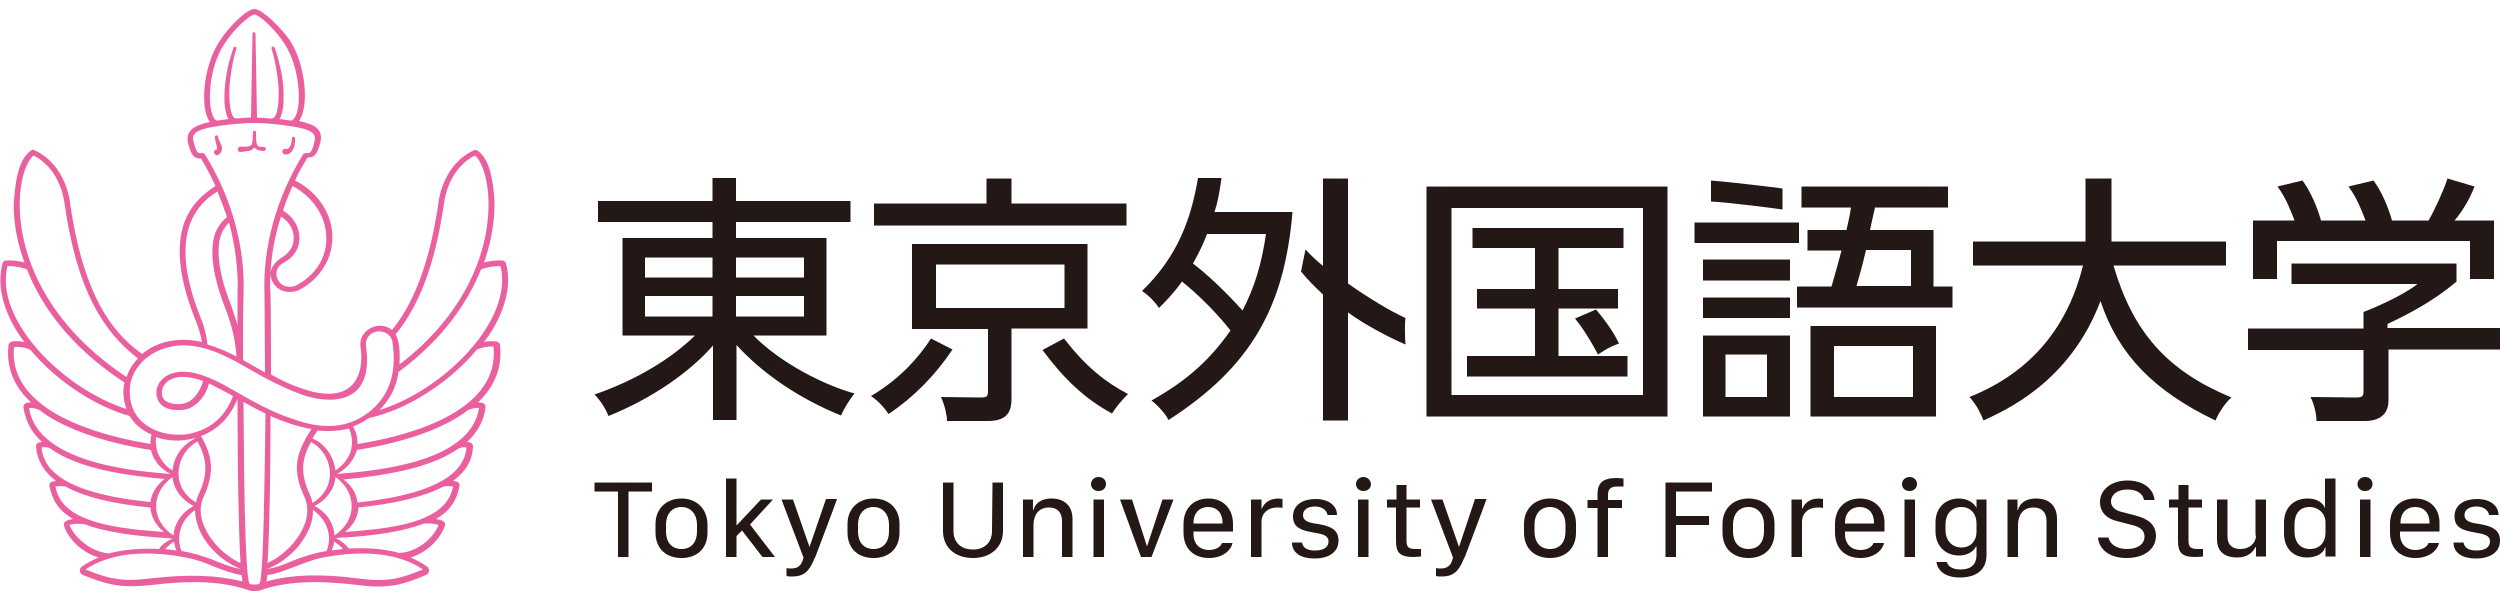<?xml version="1.0" encoding="utf-8"?><svg version="1.1" xmlns="http://www.w3.org/2000/svg" xmlns:xlink="http://www.w3.org/1999/xlink" width="500px" height="120px" viewBox="0 0 500 120" preserveAspectRatio="none"><path fill="#ea609e" d="M100,69c0-0.3-0.3-0.6-0.7-0.7c-0.8-0.1-1.7-0.1-2.5,0.1c0.1-0.1,6.5-7.9,4.4-15.7c-0.1-0.3-0.4-0.6-0.7-0.6c-1.2-0.1-2.6,0.1-3.7,0.4c2.3-6.5,2.1-11.4,2.1-12.4c-0.3-4.1-0.9-8.2-3.4-10C95.3,30,95.1,30,94.9,30c-6.5,2.9-7.2,10.5-7.2,10.5c-2,13.9-5.8,21.2-9.3,25.5c-0.7-0.6-1.8-1-3-0.8c-1.6,0.2-3.6,1.7-3.3,4.1c0.9,5.9-1.6,11.8-11.4,8.5c-2.2-0.7-4.2-1.6-6.5-2.9c0-5.7,0-11.3-0.1-16.1l0,0c-0.1-1.3-0.1-2.7,0-4c0,0.6,0.2,1.2,0.5,1.7c1.5,2.6,4.5,1.9,5.2,1.5c2.6-1.3,4.4-3.3,5.6-5.7c1.1-2.4,1.4-5.1,0.7-7.8c-0.8-3-3.1-6.4-7.1-8.4c0.7-1.6,1.6-3.1,2.5-4.6l0,0c1.6,0.1,2-1.1,2.5-2.7c0.6-2.2-0.2-3.5-2.7-4.2c-0.4-0.1-0.9-0.3-1.5-0.4c0-0.1,0.1-0.1,0.1-0.2c1.9-2.7,1.3-10.9-1.9-15.9c-1.9-2.7-5.6-6.3-7.1-6.3l0,0l0,0c-1.6,0-5.2,3.6-7.1,6.6c-3.2,5-3.8,13.2-1.9,15.9l0.1,0.1c-0.6,0.1-1.2,0.3-1.6,0.4c-2.5,0.8-3.3,2.1-2.7,4.2c0.5,1.6,0.9,2.8,2.5,2.7l0,0c1.1,1.8,2,3.6,2.9,5.5c-1.9,1.2-3.8,2.8-5.2,5.1c-2.9,4.9-2.6,12.1,1,21.2c0.7,1.7,1.2,3.3,1.5,4.9c-2.1-0.5-7.6-1.3-12,2.4c-4.1-3.1-11.4-9-14.4-30.3c0,0-0.7-7.6-7.2-10.5c-0.2-0.1-0.4-0.1-0.6,0.1c-2.5,1.8-3.1,5.9-3.4,10c-0.1,1-0.3,5.9,2.1,12.4c-1.1-0.3-2.5-0.5-3.7-0.4c-0.4,0-0.7,0.3-0.7,0.6c-2.1,7.9,4.3,15.6,4.4,15.7c-0.9-0.2-1.8-0.2-2.5-0.1C2,68.4,1.8,68.6,1.7,69c-0.5,4.4,1,8.2,4.5,11.5c-0.3,0-0.6,0-0.9,0.1c-0.4,0.1-0.7,0.5-0.6,0.9c0.4,2.7,1.6,5,3.7,6.9c-0.2,0-0.4,0.1-0.6,0.1c-0.4,0.1-0.6,0.4-0.6,0.8c0.2,2.7,1.5,5,4,6.9c-0.2,0-0.4,0.1-0.7,0.1c-0.4,0.1-0.7,0.5-0.6,0.9c0.5,2.8,1.8,4.9,4.7,6.6c-0.5,0.1-1,0.2-1.4,0.4c-0.3,0.2-0.5,0.5-0.4,0.9c0.4,1.8,2.9,5.2,6.9,6.4c-1.2,0.5-2.3,1.1-3.3,1.8c-0.3,0.2-0.5,0.6-0.4,0.9c0,0.4,0.3,0.7,0.6,0.8c4.7,1.9,7.6,2.7,13.7,2c8.2-1,14.3-0.7,19.3,1c0.4,0.2,0.9,0.2,1.3,0.2c0.4,0,0.9,0,1.3-0.2c5-1.7,11.1-2,19.3-1c6.1,0.8,9,0,13.7-2c0.3-0.1,0.6-0.5,0.6-0.8c0-0.4-0.1-0.7-0.4-0.9c-1-0.7-2.1-1.3-3.3-1.8c4-1.2,6.4-4.6,6.9-6.4c0.1-0.4-0.1-0.7-0.4-0.9c-0.4-0.2-0.9-0.3-1.4-0.4c2.8-1.6,4.2-3.8,4.7-6.6c0.1-0.4-0.2-0.8-0.6-0.9c-0.2,0-0.4-0.1-0.7-0.1c2.6-1.9,3.9-4.2,4-6.9c0-0.4-0.2-0.7-0.6-0.8c-0.2-0.1-0.4-0.1-0.6-0.1c2.1-1.9,3.4-4.3,3.7-6.9c0.1-0.4-0.2-0.8-0.6-0.9c-0.3-0.1-0.6-0.1-0.9-0.1C99,77.2,100.5,73.4,100,69z M100.1,53.2c2.7,10.9-11.5,24.9-24.2,28.8c2.1-2.1,3.4-4.6,3.8-7.6c9.2-6.8,14-14.3,16.5-20.5C97,53.5,98.7,53.2,100.1,53.2z M88.8,40.7c0,0,0.6-6.8,6.2-9.6c4,3.5,6.6,25.2-15.1,41.8c0.2-3.9-0.4-5.4-0.8-6C83.6,61.4,86.9,53.6,88.8,40.7z M54.1,54.5c0.2-3.7,0.9-7.5,2.1-11.2c1.1,0.7,2,1.7,2.4,3.1c0.4,1.6,0.1,3.8-2.4,5.2C55,52.4,54.3,53.4,54.1,54.5z M64.9,44.9c1.3,5-0.9,9.7-5.7,12.2c-0.6,0.3-2.6,0.7-3.6-1.1c-0.7-1.3-0.3-2.7,1.2-3.5c3.1-1.7,3.4-4.5,2.9-6.4s-1.7-3.1-3.1-4c0.5-1.6,1.2-3.3,1.9-4.9C62.1,39.1,64.2,42.2,64.9,44.9z M42.1,17.2c0.3-3.1,1.3-6.2,2.7-8.3c2.1-3.3,5.3-6,6.1-6l0,0l0,0c0.8,0,4,2.7,6.1,6c2.9,4.5,3.5,12.4,1.9,14.7c-0.2,0.3-0.4,0.4-0.6,0.5c-0.1,0-0.3,0-0.3,0c-0.7-0.1-1.4-0.2-2.1-0.3c0.4-0.6,0.7-1.8,0.8-3.1c0.1-2.9-0.1-5-0.7-7.4c-0.3-1.3-0.6-2.6-1.1-3.8c-0.1-0.3-0.7-0.2-0.6,0.2c0.8,2.4,1.3,6.1,1.4,7.6c0.1,1.6,0.1,6.5-1.4,6.4c-1-0.1-2-0.1-2.9-0.2L51.1,6.7c0-0.3-0.6-0.4-0.6,0l-0.3,16.8c-0.9,0-1.9,0.1-2.9,0.2c-1.5,0.1-1.5-4.8-1.4-6.4c0.1-1.6,0.6-5.3,1.4-7.6c0.1-0.3-0.4-0.5-0.6-0.2c-0.4,1.3-0.8,2.5-1.1,3.8c-0.5,2.4-0.8,4.5-0.7,7.4c0.1,1.3,0.4,2.5,0.8,3.1c-0.7,0.1-1.4,0.2-2.1,0.3c0,0-0.1,0-0.2,0c-0.2,0-0.4-0.2-0.6-0.5C42.1,22.5,41.8,20.1,42.1,17.2zM41,30.9c-0.1-0.2-0.4-0.3-0.6-0.3c-0.8,0.1-1,0.1-1.6-1.9c-0.5-1.6,0-2.3,1.9-2.9c2-0.6,6.9-1.2,10.1-1.2s8,0.6,10.1,1.2c1.9,0.6,2.4,1.3,1.9,2.9c-0.5,1.9-0.8,2-1.6,1.9c-0.2,0-0.5,0.1-0.6,0.3c-5.4,8.8-8.1,18.7-7.7,28.1c0,4.7,0.1,10,0.1,15.5c-1.1-0.6-4-2.3-4.4-2.5c0-4.6,0-9,0.1-12.9C49.1,49.6,46.4,39.6,41,30.9z M47.5,58.9L47.5,58.9c0,1.9,0,4,0,6.1c-0.4-1.3-0.8-2.6-1.3-4c-2.7-6.8-3.2-12.2-1.5-15.1c0.3-0.5,0.7-1,1.1-1.4C47.1,49.3,47.7,54.2,47.5,58.9z M40,63.2c-3.5-8.8-3.8-15.7-1.1-20.3c1.2-2.1,2.9-3.6,4.6-4.6c0.7,1.7,1.3,3.4,1.9,5.1c-0.7,0.6-1.3,1.2-1.8,2.1c-1.9,3.1-1.4,8.8,1.4,16c1.4,3.5,2.1,6.8,2.3,9.8c-1.9-1-3.8-1.8-5.8-2.4C41.3,67,40.8,65.1,40,63.2z M28.5,72.3c1.7-1.7,3.9-2.7,6.4-3.1c5.1-0.7,9.9,1.7,14.4,4.3c4.3,2.5,7.5,4.1,11,5.4c4.7,1.7,14.7,2.9,12.9-9.7c-0.2-1.1,0.5-2.7,2.3-2.9c1.7-0.2,2.9,1,3,2.2c0.9,6.3-0.7,10.8-4.8,14c-2.4,1.8-5,2.7-7.9,2.7l0,0c-2.1,0-4.5-0.4-7.2-1.4c-4.4-1.4-8.3-3.7-12-5.8c-4.9-2.9-8.2-3.9-10.9-3.6c-4.4,0.5-5.5,4.6-3.4,6.6c0.9,0.8,2.3,1.1,4,1c1.8-0.1,3.2-1.1,4.4-2.8c0.5-0.7,0.8-1.5,1.1-2.5c1.3,0.6,4.6,2.4,4.8,2.5c-0.7,1.9-2.9,6.8-9.6,7.7c-0.4,0-4.8,0.6-8.3-2.3c-1.7-1.4-2.6-3.4-2.7-5.5C25.7,76.5,26.7,74.1,28.5,72.3z M62.9,101.2c2.4-1.2,4-3.4,4.2-5.8c4.3,3.1,4.4,8.6-0.2,11.7C66.8,105,65.6,102.6,62.9,101.2z M68.6,109.8c-0.8,0.1-1.5,0.2-2.3,0.3c0.3-0.6,0.5-1.2,0.5-1.8C67.4,108.7,68.1,109.2,68.6,109.8z M60.9,99.4c1,2.2,0.5,4.5-0.2,6c-1.3,3-4.1,5.8-7.2,7.2c0.4-6.1,0.6-17.5,0.6-29.4c2.2,1,5.5,2.2,8.2,2.6C59.2,90.5,58.3,94,60.9,99.4z M62.5,100.6c-0.1-0.6-0.3-1.1-0.5-1.6c-2-4.3-1.7-7.2,0.2-10.6C66.3,90.5,68,97.2,62.5,100.6z M61.8,105.8c0.6-1.3,0.8-2.6,0.8-3.8c3.4,2.4,3.7,5.9,2.7,8.2c-1.9,0.3-4.5,1-7.1,2.1c-1.7,0.7-3.3,1.3-4.8,1.5l0,0C57.1,112.4,60.3,109.3,61.8,105.8z M67.1,94.1c-0.3-2.5-1.8-5.2-4.6-6.4c0.3-0.5,0.6-1,1-1.6c1.2,0.1,3.7,0.3,6.3-0.4c0.7,1.5,0.7,3,0.4,4.4C69.6,92.1,68.1,93.4,67.1,94.1z M34.7,107.1c-4.7-3.1-4.5-8.6-0.2-11.7c0.2,2.5,1.9,4.6,4.2,5.8C36.1,102.6,34.8,105,34.7,107.1z M35.3,110.1c-0.8-0.1-1.6-0.2-2.3-0.3c0.6-0.6,1.2-1.1,1.8-1.5C34.9,108.9,35,109.5,35.3,110.1z M39.7,98.9c-0.2,0.5-0.4,1.1-0.5,1.6c-5.5-3.3-3.8-10.1,0.3-12.2C41.4,91.8,41.7,94.7,39.7,98.9z M40.2,87.2c4.8-1.8,6.6-5.7,7.3-7.4l0,0c0,13.1,0.2,26.2,0.6,32.8c-3.1-1.4-5.9-4.2-7.2-7.2c-0.7-1.5-1.2-3.8-0.2-6C43,94.5,42.5,91.2,40.2,87.2z M34.5,94.1c-1-0.6-2.5-2-3.1-4c-0.2-0.9-0.3-1.8-0.2-2.7c3.6,1.3,6.7,0.5,7.7,0.2c0,0,0,0.1,0.1,0.1C37.8,88.3,34.9,90.1,34.5,94.1z M39,102c0,1.2,0.3,2.5,0.8,3.8c1.5,3.5,4.7,6.6,8.4,8l0,0c-1.4-0.2-3.1-0.8-4.8-1.5c-2.6-1.1-5.2-1.8-7.1-2.1C35.4,108.1,35.5,104.5,39,102z M40.6,76.2c-0.2,0.9-0.6,1.6-1,2.3c-1,1.5-2.1,2.2-3.5,2.3c-1.4,0.1-2.4-0.2-3.1-0.7c-1.2-1-0.9-4.2,2.8-4.7C37.1,75.3,38.7,75.5,40.6,76.2z M6.7,31.1c5.6,2.8,6.2,9.6,6.2,9.6c2.5,17.3,7.6,25.5,14.7,31c-1.1,1.1-1.8,2.3-2.3,3.7C-0.2,58.5,2.4,34.8,6.7,31.1z M1.5,53.2c1.5,0,3.1,0.3,3.9,0.7c2.7,6.9,8.3,15.3,19.5,22.6c-0.3,1.2-0.4,3.2,0.4,5.3C12.7,77.8-1.2,64,1.5,53.2z M2.8,69.4c1.1-0.1,2.4,0.1,3.3,0.6c5.2,6.2,12.8,11.2,19.8,13.2c1,1.6,2.5,2.9,4.4,3.7c-0.2,0.7-0.2,1.3-0.2,1.9c-8.4-1.4-15.3-3.7-20-6.7C4.8,78.7,2.3,74.4,2.8,69.4z M5.8,81.6c0.6-0.1,1.3,0.1,2.1,0.4c0.5,0.4,1,0.7,1.5,1.1c4.9,3.1,12,5.5,20.8,6.9c0.2,1,1,3.3,3.9,4.8C28.7,94.3,7.6,93.1,5.8,81.6z M8.3,89.5c0.5-0.1,0.9-0.1,1.6,0.1c6.2,4.5,16.7,5.6,23,6.2c-1.4,1.1-2.6,2.7-2.8,4.6C15.9,99,8.8,95.4,8.3,89.5z M11.1,97.3c0.6-0.1,1.3-0.1,2,0c3.8,2.1,9.5,3.5,17,4.2c0.1,2.1,1.3,3.8,2.7,4.9l0,0C24.1,105.7,12.3,104.8,11.1,97.3z M13.9,105c1-0.4,2.3-0.2,2.9-0.2c3.8,1.5,9.5,2.4,17.7,2.9c-1.3,0.6-2.2,1.3-2.7,2.1c-3.7-0.2-7.1,0.1-10.1,0.9C17.5,110.2,14.6,106.9,13.9,105z M30,115.7c-5.8,0.7-8.4,0-12.9-1.8c4.7-3.2,11.6-4,20.1-2.4c2.1,0.4,4,1.1,5.8,1.9c1.9,0.7,3.7,1.4,5.3,1.6c0.1,0.5,0.2,1.3,0.2,1.3C43.5,115,37.6,114.8,30,115.7zM52.1,116c-0.1,0.9-0.4,0.9-1.2,0.9c-0.9,0-1.1,0-1.2-0.9c-0.7-4-0.9-19.7-1-35.6c1.4,0.8,2.9,1.6,4.4,2.3C52.9,97.8,52.7,112.2,52.1,116z M84.6,113.9c-4.5,1.8-7.1,2.6-12.9,1.8c-7.6-1-13.5-0.8-18.4,0.6c0-0.1,0.1-0.8,0.2-1.3c1.7-0.2,3.4-0.9,5.3-1.6c1.8-0.7,3.8-1.5,5.8-1.9C73,109.9,79.9,110.7,84.6,113.9z M87.7,105c-0.7,2-3.6,5.3-7.8,5.6c-2.9-0.8-6.3-1.1-10.1-0.9c-0.6-0.7-1.4-1.5-2.7-2.1c8.2-0.4,13.8-1.4,17.7-2.9C85.5,104.7,86.7,104.6,87.7,105z M90.6,97.3c-1.3,7.5-13,8.4-21.6,9.1l0,0c1.4-1.1,2.6-2.8,2.7-4.9c7.6-0.8,13.2-2.2,17-4.2C89.3,97.2,90,97.2,90.6,97.3z M93.3,89.5c-0.5,5.9-7.7,9.5-21.8,11c-0.2-2-1.4-3.6-2.8-4.6c9.7-0.9,17.9-2.6,23-6.2C92.4,89.4,92.9,89.4,93.3,89.5z M95.8,81.6c-1.7,11.3-21.9,12.6-28.4,13.2c3.4-1.9,3.9-4.7,4-4.8c8.7-1.4,15.9-3.8,20.7-6.9c0.5-0.3,1-0.7,1.5-1.1C94.5,81.7,95.2,81.5,95.8,81.6z M71.5,88.8c0-0.9-0.1-2.2-0.9-3.5c1.1-0.4,2.2-1,3.2-1.7c7.5-1.6,16-7,21.6-13.7c0.9-0.4,2.3-0.7,3.3-0.6C100,81.7,83.5,86.9,71.5,88.8z M57,30.9c0.2,0,0.5,0,0.7-0.1c0.7-0.3,1.2-1.2,1.3-2.3c0-0.3,0-0.6,0-0.9s-0.5-0.4-0.6,0s0,0.6-0.2,1.2c-0.3,0.9-0.7,1-0.8,1s-0.2,0-0.3,0C56.3,29.7,56.2,30.7,57,30.9z M50.9,29.5c0.1,0.1,0.2,0.3,0.5,0.4c0.5,0.3,1.3,0.3,1.3,0.3c0.6,0,0.6-0.8,0.1-0.8c0,0-0.6,0-1-0.1c-0.7-0.3-0.6-1.8-0.6-2.9c0-0.3-0.6-0.3-0.6,0c-0.1,2.2,0,2.8-1.1,2.9c-0.6,0.1-1.3,0-1.4,0c-0.8,0.1-0.7,1.2,0.1,1.1c0.5-0.1,0.9-0.1,1.5-0.2C50.2,30.1,50.6,29.8,50.9,29.5z M43.6,27.3c0-0.3-0.6-0.3-0.6,0s0,0.6,0.1,0.9c0.4,1.6,0.4,1.7,0.2,1.7c-0.1,0-0.2,0.1-0.3,0.1c-0.6,0.5,0.2,1.4,0.8,0.9s0.6-1,0.6-1.4C44.4,29,43.6,27.9,43.6,27.3z"/><path fill="#231815" d="M281.1,63.6c-2.9-1.3-7.4-4-11.5-6.9v-21h-5v17.5c-1.3-1.1-2.5-2.2-3.5-3.3c-0.3,1.5-0.6,3-0.9,4.4c1.3,1.6,2.8,3.1,4.4,4.6v25.2h5V62.5c3.5,2.5,7.8,4.8,11.5,6.4C281,67.7,280.9,65,281.1,63.6z M333.5,37.3h-48.2v46h48.2V37.3zM328.6,79h-38.3V41.6h38.3V79z M315,63.7c2.3,2.8,4.4,6.8,4.6,7.2c1.5-1,2.5-1.6,4.2-2.2c-0.9-1.9-2.4-4.2-4.6-6.8L315,63.7zM422.7,53.1h22.5v-4.8h-22.9V35.7h-5.2v12.6h-22.5v4.8h22c-3,12.1-10.2,21.3-22.7,26.3c1.5,1.7,2.2,3.2,2.8,4.7c4.2-2,17.2-7.5,23.4-23.9c3.6,10.9,10.9,18.1,23,23.9c0.7-1.7,2.1-3.7,3.2-4.6C433.5,74.2,426.6,66.5,422.7,53.1z M455.6,48.2H494v7.6h4.8V44.1h-7.9c1.5-1.7,3.1-4.4,4-6.8l-5.4-1.6c-0.7,2.2-2.5,6.2-3.8,8.4h-7.3c-0.7-2.5-2-5.7-3.7-8l-5,1.2c1.8,2.5,2.5,4.5,3.4,6.8h-8.9c-0.7-2.5-2-5.7-3.7-8l-5,1.2c1.8,2.5,2.5,4.5,3.4,6.8h-8.3v11.7h4.8v-7.6H455.6z M325.5,71.2h-13.8v-9.5h11.9v-3.9h-11.9v-8.2h13v-4h-30.2v4H307v8.2h-11.6v3.9H307v9.5h-13.6v4.1h32.1V71.2z M217.6,48.8h-35.2v17h15.2v12.3c0,1.3-0.2,1.4-1.7,1.4l-7.7-0.1c0.8,1.8,1.2,3.7,1.2,4.8h8.2c4.2,0,4.7-2.3,4.7-4.5v-14h15.2V48.8H217.6z M212.9,61.6h-25.7v-8.7h25.7V61.6z M186.2,67.7c-4.4,6.8-9.8,10.2-12,11.5c1.6,1.1,2.8,2.5,3.5,3.6c5-3.3,9.3-7.7,12.8-12.9L186.2,67.7z M150.7,67.1h14.6V47.6h-18.1v-3.2h22.9v-4.2h-22.9v-4.6h-4.7v4.6h-22.9v4.2h22.9v3.2h-18v19.5H139c-4.7,4.6-11.7,8.9-20.1,11.8c1.2,1.2,2.2,2.8,2.8,4.3c8.7-3.5,16.3-8.8,20.9-14.1V84h4.7V69c5.2,5.7,12.5,10.7,20.9,14.1c0.6-1.4,1.6-3,2.7-4.4C165.1,77.1,156.3,72.8,150.7,67.1z M142.5,63.3H129v-4.1h13.5V63.3z M142.5,55.5H129v-4h13.5V55.5z M147.2,51.5h13.6v4h-13.6V51.5z M147.2,63.3v-4.1h13.6v4.1H147.2z M212.8,67.7l-4.3,2.3c4.3,5.8,8.4,9.7,13.9,12.7c0.8-1.3,2-2.7,3.2-3.9C221.2,76.5,217.3,73.5,212.8,67.7z M359.8,44.5h-20.9v4.1h20.9V44.5z M369.3,46h-7.8v4.1h6.8c-0.8,3.1-1.2,4.4-2,7.2h-6.9v4.2h31.1v-4.2h-3.8V46H374c0.2-1,0.8-3.6,1-4.5h14.6v-4.2h-29.3v4.2h9.9C369.9,43.5,369.7,44.1,369.3,46z M373.2,50h9v7.2h-10.9C371.9,55.1,372.3,53.8,373.2,50z M356.5,37.7c-2-0.3-10.6-1.3-14.3-1.6v4.2c3.7,0.2,12.3,1.3,14.3,1.6V37.7z M387.2,83.3V65.2h-25.1v18.1H387.2z M366.8,69.2h15.8v10.2h-15.8V69.2z M340.6,63.6H358v-4.1h-17.4V63.6z M340.6,83.3H358V67.1h-17.4V83.3zM345.1,70.9h8.3v8.5h-8.3V70.9z M340.6,56.1H358v-4.2h-17.4V56.1z M231.8,61.6c1.1-1.1,2.9-2.9,4.6-5.3c3.7,3,7.2,6.6,9.7,9.8c-4.1,5.8-8.5,9.9-15.8,14c1.3,1,2.9,2.8,3.4,3.9c16.5-10.6,23.2-22.6,24.8-41.6h-15.6c0.6-1.8,1-3.8,1.4-6.8h-4.7c-1.4,8.2-4,15.6-11.2,22.6C229.8,59.1,231.1,60.5,231.8,61.6z M241.4,46.8h11.8c-0.9,6.1-2.3,10.7-4.7,15.3c-1-1.1-5.1-5.7-9.9-9.4C240.1,50,240.8,48.4,241.4,46.8z M477.5,65.6v-0.8c4-1.9,9.1-4.5,13.7-8.4h0.1v-3.7h-33v4.1h25.2c-3,2.4-9.2,5-10.8,5.6v3.3h-23.1V70h23.1v8.1c0,1.1-0.1,1.4-1.6,1.4l-9-0.1c0.8,1.5,1.2,3.7,1.2,4.8h9.8c1.4,0,4.6-0.4,4.6-4.1V69.9H500v-4.3H477.5z M225.3,40.7h-23v-5h-5v5h-22.5v4.4h50.5V40.7z M198.4,106.2c0,2.3-1.5,3.7-3.8,3.7c-2.4,0-3.9-1.4-3.9-3.7v-9.7h-2.1v9.7c0,3.3,2.4,5.4,6,5.4s6-2.2,6-5.4v-9.7h-2.1L198.4,106.2L198.4,106.2z M483,99.7c-2.9,0-5,1.9-5,5.1v1.7c0,3.1,1.9,5.1,5.1,5.1c3,0,4.5-1.8,4.7-3h-2.1c-0.2,0.7-1.2,1.4-2.6,1.4c-2,0-3.1-1.4-3.1-3.1v-0.6h7.9v-1.5C488,101.7,486,99.7,483,99.7z M486,104.7h-5.9v-0.2c0-1.9,1.2-3.1,2.9-3.1c1.8,0,2.9,1.2,2.9,3.1v0.2H486z M465.1,101.6H465c-0.5-1.2-1.8-1.9-3.5-1.9c-2.8,0-4.7,1.9-4.7,4.8v2.2c0,2.9,1.8,4.8,4.6,4.8c1.8,0,3.3-0.8,3.6-2h0.1v1.8h2V95.7H465v5.9H465.1zM465.1,106.5c0,2-1.2,3.3-3.1,3.3s-3.1-1.3-3.1-3.5v-1.4c0-2.2,1.1-3.5,3-3.5c1.8,0,3.2,1.3,3.2,3.1V106.5z M174.7,99.7c-3,0-5.2,2-5.2,5.1v1.7c0,3.3,2.2,5.1,5.2,5.1s5.2-1.8,5.2-5.1v-1.7C179.9,101.6,177.7,99.7,174.7,99.7z M177.8,106.3c0,2.1-1.1,3.5-3.1,3.5s-3.1-1.4-3.1-3.5v-1.4c0-2.1,1.2-3.5,3.1-3.5c1.9,0,3.1,1.5,3.1,3.5V106.3z M472,111.4h2.1V99.9H472V111.4zM495.9,104.8c-1.4-0.2-3-0.4-3-1.8c0-1.1,1-1.7,2.4-1.7c1.6,0,2.4,0.9,2.5,1.7h1.9c0-1.9-1.7-3.2-4.3-3.2c-2.3,0-4.5,1-4.5,3.5c0,2.3,1.8,2.8,4.1,3.2c1.7,0.3,3,0.5,3,1.8c0,1-0.8,1.8-2.7,1.8c-1.7,0-2.4-0.6-2.6-1.6h-2c0,2.1,1.8,3.2,4.5,3.2c2.9,0,4.8-1.3,4.8-3.6C500,105.8,498.1,105.2,495.9,104.8z M118.9,98.3h4.7v13.1h2.1V98.3h4.7v-1.8h-11.5C118.9,96.5,118.9,98.3,118.9,98.3z M136.3,99.7c-3,0-5.2,2-5.2,5.1v1.7c0,3.3,2.2,5.1,5.2,5.1s5.2-1.8,5.2-5.1v-1.7C141.4,101.6,139.2,99.7,136.3,99.7z M139.4,106.3c0,2.1-1.1,3.5-3.1,3.5s-3.1-1.4-3.1-3.5v-1.4c0-2.1,1.2-3.5,3.1-3.5c1.9,0,3.1,1.5,3.1,3.5V106.3z M154.6,99.9h-2.4l-4.8,5.1h-0.1v-9.3h-2.1v15.7h2.1v-4.2l1.1-1.1l4.1,5.3h2.5l-5-6.5L154.6,99.9zM473,95.4c-0.8,0-1.5,0.6-1.5,1.4s0.6,1.4,1.5,1.4s1.5-0.6,1.5-1.4S473.9,95.4,473,95.4z M161.9,109.4L161.9,109.4l-3.3-9.5h-2.3l4.4,11.6l-0.1,0.4c-0.4,1.3-1.1,1.8-2.4,1.8c-0.2,0-0.7,0-0.9-0.1v1.6c0.3,0.1,0.8,0.1,1.2,0.1c2.1,0,3.3-0.9,4.3-3.4l0.3-0.6c0,0,4.1-10.8,4.3-11.5h-2.2L161.9,109.4z M407.2,99.7c-2.5,0-3.4,1.4-3.6,2.3h-0.1v-2.1h-2v11.5h2.1V105c0-2,1-3.5,3.1-3.5c1.6,0,2.6,0.9,2.6,2.7v7.2h2.1v-7.8C411.3,101,409.7,99.7,407.2,99.7z M333.1,111.4h2.1V105h6.6v-1.8h-6.6v-4.9h7.2v-1.8h-9.3L333.1,111.4L333.1,111.4z M427.1,103.1l-2.7-0.7c-1.4-0.3-2.2-1.1-2.2-2.1c0-1.4,1.3-2.4,3.3-2.4c1.8,0,3.1,0.8,3.3,2.1h2.1c-0.2-2.3-2.3-3.9-5.4-3.9c-3.2,0-5.5,1.8-5.5,4.3c0,2,1.3,3.4,3.7,3.9l2.7,0.7c1.7,0.4,2.5,1.1,2.5,2.3c0,1.5-1.3,2.5-3.5,2.5c-2,0-3.4-0.9-3.7-2.3h-2.1c0.2,2.4,2.3,4.1,5.7,4.1c3.6,0,5.9-1.8,5.9-4.5C431.1,105,429.8,103.8,427.1,103.1z M310,99.7c-3,0-5.2,2-5.2,5.1v1.7c0,3.3,2.2,5.1,5.2,5.1s5.2-1.8,5.2-5.1v-1.7C315.2,101.6,313,99.7,310,99.7z M313.1,106.3c0,2.1-1.1,3.5-3.1,3.5s-3.1-1.4-3.1-3.5v-1.4c0-2.1,1.2-3.5,3.1-3.5s3.1,1.5,3.1,3.5V106.3z M319.5,98.8v1.2h-2v1.6h2v9.8h2.1v-9.8h2.8V100h-2.8v-1c0-1.3,0.6-1.7,2-1.7c0.3,0,0.9,0,1.1,0v-1.6c-0.2,0-0.8-0.1-1.4-0.1C320.6,95.6,319.5,96.6,319.5,98.8zM349.7,99.7c-3,0-5.2,2-5.2,5.1v1.7c0,3.3,2.2,5.1,5.2,5.1s5.2-1.8,5.2-5.1v-1.7C354.9,101.6,352.7,99.7,349.7,99.7z M352.8,106.3c0,2.1-1.1,3.5-3.1,3.5s-3.1-1.4-3.1-3.5v-1.4c0-2.1,1.2-3.5,3.1-3.5s3.1,1.5,3.1,3.5V106.3z M360.5,101.7h-0.1v-1.8h-2.1v11.5h2.1v-7.1c0-1.5,1.1-2.8,3.2-2.8c0.4,0,0.8,0,1,0.1v-1.8c-0.2,0-0.5-0.1-0.8-0.1C361.7,99.7,360.8,100.9,360.5,101.7z M381.9,95.4c-0.8,0-1.5,0.6-1.5,1.4s0.6,1.4,1.5,1.4s1.5-0.6,1.5-1.4S382.8,95.4,381.9,95.4z M380.9,111.4h2.1V99.9h-2.1V111.4z M372,99.7c-2.9,0-5,1.9-5,5.1v1.7c0,3.1,1.9,5.1,5.1,5.1c3,0,4.5-1.8,4.7-3h-2.1c-0.2,0.7-1.2,1.4-2.6,1.4c-2,0-3.1-1.4-3.1-3.1v-0.6h7.9v-1.5C377,101.7,374.9,99.7,372,99.7z M374.9,104.7H369v-0.2c0-1.9,1.2-3.1,2.9-3.1c1.8,0,2.9,1.2,2.9,3.1v0.2H374.9z M437.7,108.1v-6.6h2.7v-1.6h-2.7V97h-2v2.9h-1.9v1.6h1.8v6.6c0,2.3,0.6,3.3,3.5,3.3c0.5,0,1.3-0.1,1.5-0.1v-1.5c-0.2,0-0.7,0-0.9,0C438.2,109.8,437.7,109.5,437.7,108.1z M395.4,101.6h-0.1c-0.4-0.9-1.7-1.9-3.5-1.9c-2.7,0-4.7,1.8-4.7,4.8v1.8c0,3,2.1,4.8,4.7,4.8c1.7,0,2.9-0.8,3.4-1.8h0.1v1.7c0,1.8-1,2.9-3.2,2.9c-1.6,0-2.6-0.7-2.7-1.5h-2.1c0.2,1.7,1.7,3.1,4.7,3.1c3.1,0,5.3-1.4,5.3-4.5V99.9h-2v1.7H395.4z M395.3,106.4c0,1.6-1,3.1-3,3.1c-1.9,0-3.2-1.4-3.2-3.5v-1.1c0-2.1,1.2-3.5,3.2-3.5c1.9,0,3,1.5,3,3.2V106.4z M229.4,109.3L229.4,109.3l-3-9.4H224l4.2,11.5h2.1l4.4-11.5h-2.2L229.4,109.3z M241.7,99.7c-2.9,0-5,1.9-5,5.1v1.7c0,3.1,1.9,5.1,5.1,5.1c3,0,4.5-1.8,4.7-3h-2.1c-0.2,0.7-1.2,1.4-2.6,1.4c-2,0-3.1-1.4-3.1-3.1v-0.6h7.9v-1.5C246.6,101.7,244.6,99.7,241.7,99.7z M244.6,104.7h-5.9v-0.2c0-1.9,1.2-3.1,2.9-3.1c1.8,0,2.9,1.2,2.9,3.1v0.2H244.6zM291.8,109.4L291.8,109.4l-3.3-9.5h-2.3l4.4,11.6l-0.1,0.4c-0.4,1.3-1.1,1.8-2.4,1.8c-0.2,0-0.7,0-0.9-0.1v1.6c0.3,0.1,0.8,0.1,1.2,0.1c2.1,0,3.3-0.9,4.3-3.4l0.3-0.6c0,0,4.1-10.8,4.3-11.5H295L291.8,109.4z M210.3,99.7c-2.5,0-3.4,1.4-3.6,2.3h-0.1v-2.1h-2v11.5h2.1V105c0-2,1-3.5,3.1-3.5c1.6,0,2.6,0.9,2.6,2.7v7.2h2.1v-7.8C214.4,101,212.7,99.7,210.3,99.7z M218.7,111.4h2.1V99.9h-2.1V111.4z M219.7,95.4c-0.8,0-1.5,0.6-1.5,1.4s0.6,1.4,1.5,1.4s1.5-0.6,1.5-1.4S220.6,95.4,219.7,95.4z M451.2,107.1c0,1.5-1.3,2.7-3.1,2.7c-1.4,0-2.6-0.6-2.6-2.5v-7.4h-2.1v7.9c0,2.7,1.7,3.7,4.1,3.7c2.1,0,3.2-1.2,3.6-2.1h0.1v1.9h2V99.9h-2.1v7.2H451.2z M272.7,95.4c-0.8,0-1.5,0.6-1.5,1.4s0.6,1.4,1.5,1.4s1.5-0.6,1.5-1.4C274.1,96,273.5,95.4,272.7,95.4z M281.3,108.1v-6.6h2.7v-1.6h-2.7V97h-2v2.9h-1.9v1.6h1.8v6.6c0,2.3,0.6,3.3,3.5,3.3c0.5,0,1.3-0.1,1.5-0.1v-1.5c-0.2,0-0.7,0-0.9,0C281.7,109.8,281.3,109.5,281.3,108.1z M271.6,111.4h2.1V99.9h-2.1V111.4z M263.6,104.8c-1.4-0.2-3-0.4-3-1.8c0-1.1,1-1.7,2.4-1.7c1.6,0,2.4,0.9,2.5,1.7h1.9c0-1.9-1.7-3.2-4.3-3.2c-2.3,0-4.5,1-4.5,3.5c0,2.3,1.8,2.8,4.1,3.2c1.7,0.3,3,0.5,3,1.8c0,1-0.8,1.8-2.7,1.8c-1.7,0-2.4-0.6-2.6-1.6h-2c0,2.1,1.8,3.2,4.5,3.2c2.9,0,4.8-1.3,4.8-3.6C267.7,105.8,265.9,105.2,263.6,104.8z M252.4,101.7h-0.1v-1.8h-2.1v11.5h2.1v-7.1c0-1.5,1.1-2.8,3.2-2.8c0.4,0,0.8,0,1,0.1v-1.8c-0.2,0-0.5-0.1-0.8-0.1C253.6,99.7,252.7,100.9,252.4,101.7z"/></svg>